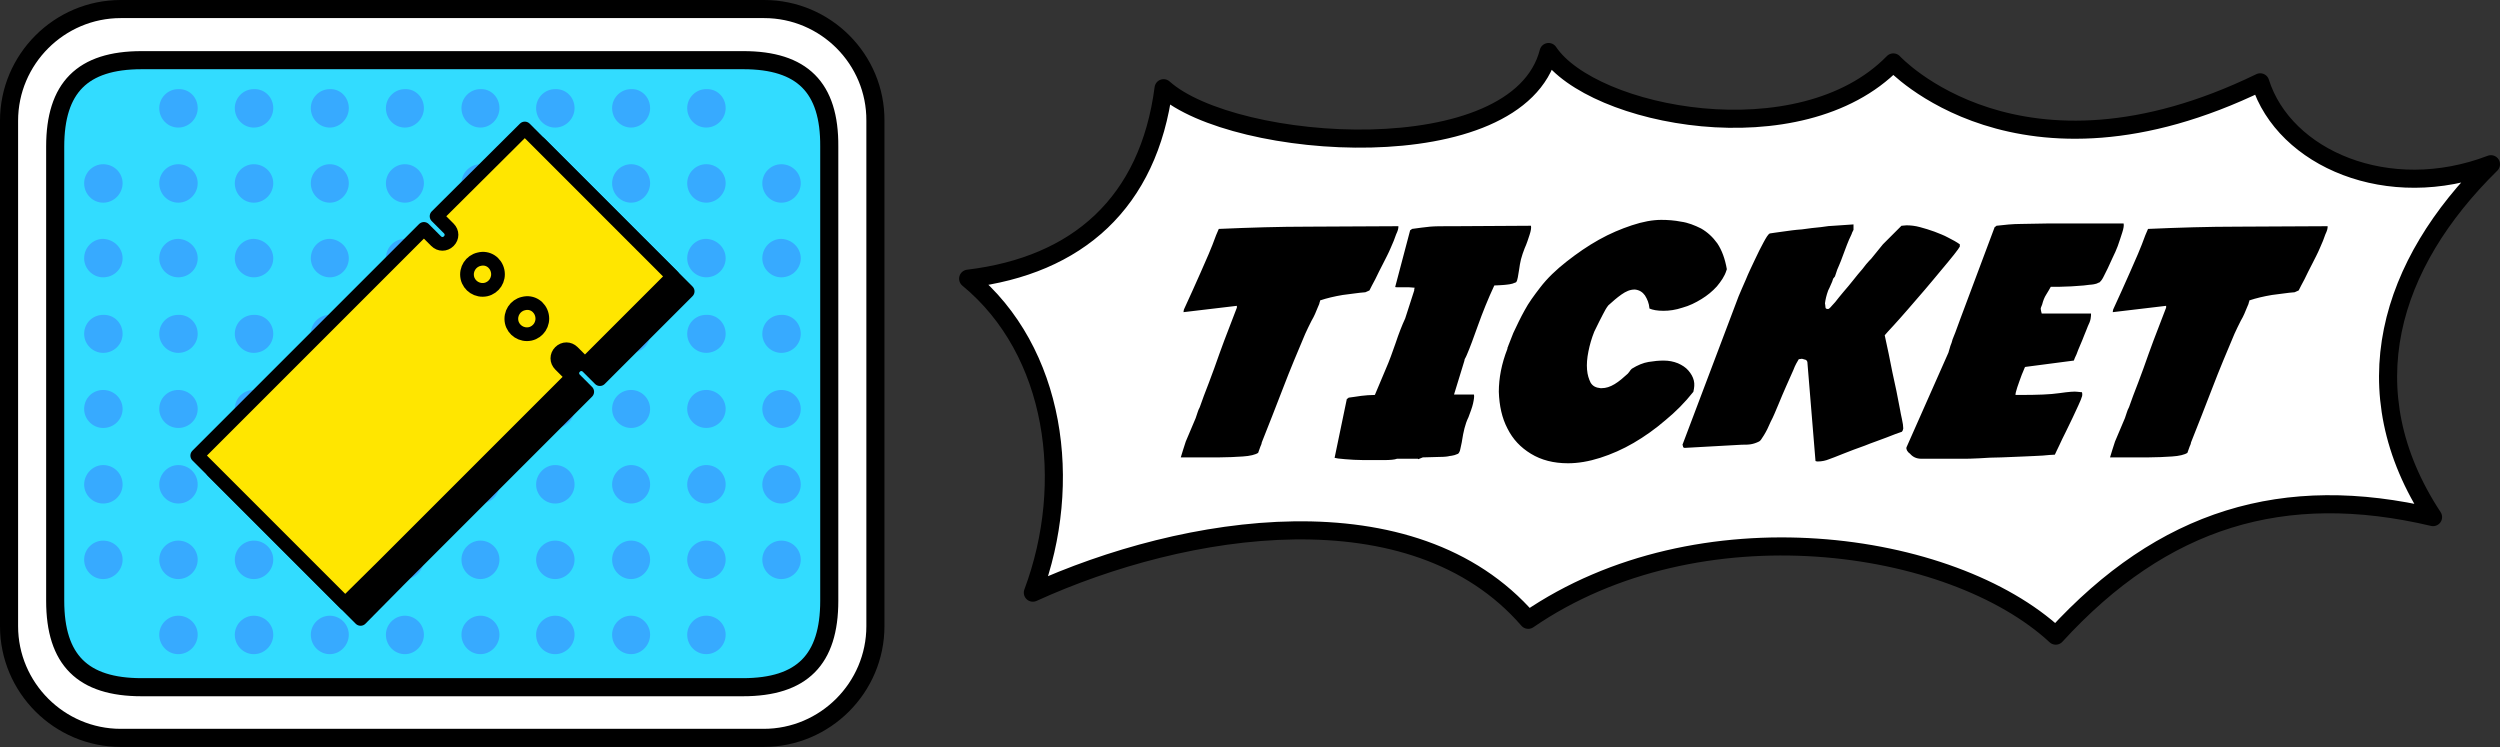 <svg version="1.1" id="レイヤー_1" xmlns="http://www.w3.org/2000/svg" x="0" y="0" viewBox="0 0 552.6 165.2" xml:space="preserve"><rect x="0" y="0" width="552.6" height="165.2" fill="#333333" stroke="none"/><style>.st4{fill:none;stroke:#000;stroke-width:3.03;stroke-linecap:round;stroke-linejoin:round;stroke-miterlimit:10}</style><path d="M418.5 13.8c-20.6 21.1-66.6 12-76.2-2.3-6.8 26.4-69.6 21.9-85.1 8-3.3 25.3-19 39.2-43.2 42.1 19.4 16 23.4 45.1 14.3 69.4 33.6-15.3 84-23.4 109.5 6 37.7-25.9 93.6-17.8 116.6 3.5 23.7-25.9 50.4-34 83.4-26.2-18.4-28-9.6-56 12.8-78-22.7 8.7-45.7-1.3-51-18.1-53.3 25.9-81.1-4.4-81.1-4.4z" fill="#fff" stroke="#000" stroke-width="4" stroke-linecap="round" stroke-linejoin="round" stroke-miterlimit="10"/><path d="M273.4 67.6L261.6 69c0-.3.1-.5.1-.6 1.3-2.8 2.5-5.5 3.7-8.2 1.2-2.7 2.4-5.4 3.4-8.2l.6-1.4c6.8-.3 13.4-.5 19.9-.5 6.5 0 13.1-.1 19.8-.1 0 .2 0 .5-.1.8-.1.3-.2.6-.4 1-.3.9-.7 1.9-1.2 3-.5 1.2-1.1 2.3-1.7 3.5-.6 1.2-1.2 2.3-1.7 3.4-.6 1.1-1 1.9-1.3 2.5l-.9.4c-1.5.1-3.2.4-5 .6-1.8.3-3.5.7-5 1.2 0 .1 0 .2-.1.4 0 .1-.1.3-.1.4l-.3.7c-.4 1-.8 2-1.4 3-.5 1-1 2-1.4 2.9-1.6 3.8-3.3 7.8-4.9 12-1.6 4.2-3.2 8.2-4.7 12 0 0 0 .3-.3.9-.1.3-.3.8-.5 1.4-.6.4-1.8.7-3.4.8-1.6.1-3.4.2-5.2.2H261c.3-1.1.7-2.2 1.1-3.5l2.2-5.2c.1-.4.3-.8.4-1.2.1-.4.3-.8.5-1.2l.9-2.5c.7-1.8 1.5-3.9 2.3-6.1.8-2.2 1.5-4.3 2.2-6.1l2.8-7.3v-.4zm38.3-16.7c.2-.1.3-.2.3-.2l.1-.1c1.5-.2 2.9-.4 4-.5 1.1-.1 2.6-.1 4.2-.1h1.3l16.8-.1c.1.4 0 1.1-.3 2-.3.9-.6 1.9-1.1 3-.3.8-.6 1.6-.8 2.4-.2.8-.3 1.5-.4 2.2-.1.7-.2 1.3-.3 1.8-.1.5-.2.9-.4 1.1 0 0-.3.1-.8.3-.5.1-.8.2-1.1.2-.2 0-.6.1-1 .1s-1.1.1-1.9.1c-1.4 3-2.6 6-3.6 8.8-1 2.8-1.8 5-2.5 6.6-.1.3-.3.6-.4.8-.1.2-.1.3-.1.4l-2.3 7.5h4.4c.1.4 0 1.1-.2 2-.2.9-.6 1.9-1 3-.4.8-.7 1.7-.9 2.5-.2.9-.4 1.7-.5 2.5-.1.8-.3 1.4-.4 2-.1.6-.3.9-.5 1.1 0 0-.3.1-.8.3-.5.1-.8.2-1.1.2-.3.1-1.1.2-2.2.2-1.2 0-2.4.1-3.7.1-.5.2-.8.3-1 .4l-.1-.1h-4.6c-.5.2-1.5.3-2.9.3h-4.4c-1.5 0-3-.1-4.2-.2-1.3-.1-2-.2-2.3-.3l2.7-13c.2-.1.3-.2.3-.2l.1-.1c1-.1 1.9-.3 2.8-.4.9-.1 1.9-.2 3-.2l2.4-5.7c.8-1.8 1.5-3.8 2.2-5.8.7-2.1 1.4-3.9 2.1-5.4l2-6.2v-.1c0-.1 0-.3.1-.5-.4 0-.8-.1-1.3-.1h-2.5c-.3 0-.5 0-.5-.1l3.3-12.5zm56.4 42c-2.2 1.9-4.6 3.6-7 5-2.4 1.4-4.9 2.5-7.4 3.3-2.5.8-4.9 1.2-7.1 1.2-3.2 0-5.9-.7-8.2-2.1-2.3-1.4-4-3.2-5.2-5.6-1.2-2.3-1.8-5-1.9-8.1 0-3 .6-6.2 1.9-9.5 0-.1 0-.3.1-.4 0-.1.1-.2.1-.3l1.1-2.8c.8-1.7 1.6-3.4 2.5-5 .9-1.7 2.1-3.3 3.4-5 1.6-2.1 3.6-4 5.9-5.8 2.3-1.8 4.6-3.4 7.1-4.8s4.9-2.4 7.3-3.2c2.4-.8 4.6-1.2 6.5-1.2 1.4 0 2.9.1 4.4.4 1.5.2 3 .8 4.4 1.5 1.4.8 2.6 1.9 3.6 3.3 1 1.5 1.7 3.4 2.1 5.7l-.1.3c-.4 1.3-1.2 2.4-2.1 3.5-1 1.1-2.1 2-3.4 2.8-1.3.8-2.7 1.5-4.2 1.9-1.5.5-2.9.7-4.2.7-1.4 0-2.4-.2-3.1-.5-.1-1.2-.5-2.1-1-2.9-.5-.7-1.2-1.2-2.2-1.3h-.1c-1 0-1.9.4-2.9 1.1-1 .7-1.9 1.5-2.9 2.4-.4.5-.8 1.2-1.2 2-.4.8-1.1 2.1-1.9 3.8-.6 1.5-1 2.9-1.3 4.4-.3 1.5-.4 2.8-.3 4 .1 1.2.4 2.1.8 2.9.5.8 1.2 1.1 2.2 1.2h.2c1 0 1.9-.3 2.9-.9 1-.6 1.9-1.4 2.9-2.3.2-.2.3-.4.4-.5.1-.2.3-.4.5-.6 1.3-.8 2.5-1.3 3.7-1.5 1.2-.2 2.3-.3 3.3-.3 1.2 0 2.2.2 3.2.6.9.4 1.7.9 2.3 1.6.6.7 1 1.4 1.2 2.2.2.8.1 1.6-.1 2.5-1.9 2.4-3.9 4.4-6.2 6.3zm30.2-13.6l-.7.1c-.3.5-.8 1.3-1.2 2.4-.5 1.1-1 2.3-1.6 3.6-.6 1.3-1.1 2.6-1.7 4-.6 1.4-1.1 2.7-1.7 3.8-.5 1.2-1 2.2-1.5 3-.5.8-.8 1.3-1.1 1.4-.6.3-1.2.5-1.8.6-.6.1-1.3.1-2 .1l-12.6.7c-.2 0-.4-.1-.4-.4l-.1-.3 12.4-32.8c.4-1 1-2.3 1.6-3.7.6-1.5 1.3-2.9 2-4.4.7-1.5 1.3-2.7 1.9-3.8.6-1.1 1-1.8 1.4-2 .5-.1 1.5-.2 2.8-.4 1.4-.2 2.8-.4 4.3-.5 1.5-.2 2.9-.4 4.2-.5 1.3-.2 2.2-.3 2.8-.3l4.4-.3v1.2l-.3.6c-.1.4-.4.9-.7 1.6-.3.7-.6 1.5-.9 2.3l-.9 2.4c-.3.8-.6 1.4-.8 1.9l-.5 1.5-.4.5c-.1.4-.3.9-.5 1.3-.2.5-.4.9-.6 1.3-.4 1.1-.6 2-.7 2.8v.1c0 .1.1.4.1.8 0 .3.2.4.6.4.1 0 .4-.2.8-.7.5-.5 1-1.1 1.6-1.9.6-.7 1.3-1.6 2.1-2.5.7-.9 1.5-1.8 2.1-2.6.7-.8 1.3-1.5 1.8-2.2.5-.6.9-1 1.1-1.2l2.6-3.2 4.1-4.1 1.1-.1c.9 0 1.9.1 3 .4 1.1.3 2.1.6 3.2 1 1 .4 2.1.8 3 1.3 1 .5 1.9 1 2.6 1.5v.5c-.1.2-.5.8-1.3 1.8s-1.7 2.1-2.8 3.4c-1.1 1.3-2.3 2.8-3.6 4.3-1.3 1.5-2.6 3-3.8 4.4-1.2 1.4-2.3 2.6-3.2 3.6-.9 1-1.6 1.7-1.9 2.1.6 2.8 1.2 5.5 1.7 8.2.6 2.7 1.2 5.5 1.7 8.3.1.5.2 1.2.4 2 .2.9.3 1.6.3 2.1l-.1.4c-.1.2-.2.4-.4.4-.6.2-1.7.6-3.2 1.2-1.5.6-3.1 1.1-4.8 1.8-1.7.6-3.3 1.2-4.8 1.8-1.5.6-2.5 1-3.1 1.2-.7.3-1.6.5-2.5.5-.1 0-.3 0-.5-.1L399.5 80c-.1-.3-.3-.5-.5-.5-.4-.1-.6-.2-.7-.2zm23.1 19.6l9.3-21c0-.1.1-.3.2-.7.1-.4.2-.6.2-.7.2-.5.4-1 .5-1.5l.6-1.5 1.1-3 7.6-20.3c.2-.1.3-.2.3-.2l.1-.1c1.7-.2 3.6-.4 5.4-.4 1.9 0 3.8-.1 5.7-.1h17c.1.4 0 1.1-.3 2-.3.9-.6 1.9-1 3-.3.8-.7 1.7-1.1 2.5-.4.9-.8 1.7-1.1 2.4l-1 2c-.3.6-.6.9-.8 1.1 0 0-.3.1-.7.3-.4.1-.8.2-1 .2-.3 0-.9.1-1.8.2s-1.8.1-2.8.2c-1 0-1.9.1-2.8.1h-1.7c-.3.5-.6 1.1-1 1.7-.4.6-.7 1.4-.9 2.2-.2.5-.4.9-.3 1.1 0 .2.1.5.2.9h10.9c0 .3 0 .7-.1 1.2s-.3 1-.6 1.6c-.2.6-.5 1.2-.8 2-.3.8-.6 1.5-.9 2.2-.3.7-.6 1.4-.8 2-.3.6-.5 1.1-.6 1.4l-10.7 1.4c-.1 0-.2.2-.3.5-.1.3-.3.7-.5 1.2-.4 1-.7 2-1 2.8-.3.9-.4 1.4-.4 1.7h1.2c3.6 0 6.5-.1 8.5-.4 2.1-.3 3.4-.4 4-.3l1 .1c.1.4.1.8-.1 1.2-.1.4-.4 1-.7 1.7-.4.8-.8 1.8-1.3 2.8-.5 1-1 2.1-1.5 3.1s-1 2-1.4 2.9c-.4.9-.8 1.6-1 2.1-.6 0-1.5.1-2.7.2-1.2.1-2.6.1-4.2.2s-3.2.1-4.9.2c-1.7 0-3.4.1-4.9.2-1.5.1-2.9.1-4.2.1h-8.6c-1.1 0-1.9-.4-2.5-1.1-.6-.4-.9-1-.8-1.4zm57.4-31.3L467 69c0-.3.1-.5.1-.6 1.3-2.8 2.5-5.5 3.7-8.2 1.2-2.7 2.4-5.4 3.4-8.2l.6-1.4c6.8-.3 13.4-.5 19.9-.5 6.5 0 13.1-.1 19.8-.1 0 .2 0 .5-.1.8-.1.3-.2.6-.4 1-.3.9-.7 1.9-1.2 3-.5 1.2-1.1 2.3-1.7 3.5-.6 1.2-1.2 2.3-1.7 3.4-.6 1.1-1 1.9-1.3 2.5l-.9.4c-1.5.1-3.2.4-5 .6-1.8.3-3.5.7-5 1.2 0 .1 0 .2-.1.4 0 .1-.1.3-.1.4l-.3.7c-.4 1-.8 2-1.4 3-.5 1-1 2-1.4 2.9-1.6 3.8-3.3 7.8-4.9 12-1.6 4.2-3.2 8.2-4.7 12 0 0 0 .3-.3.9-.1.3-.3.8-.5 1.4-.6.4-1.8.7-3.4.8-1.6.1-3.4.2-5.2.2h-8.5c.3-1.1.7-2.2 1.1-3.5l2.2-5.2c.1-.4.3-.8.4-1.2.1-.4.3-.8.5-1.2l.9-2.5c.7-1.8 1.5-3.9 2.3-6.1.8-2.2 1.5-4.3 2.2-6.1l2.8-7.3v-.4z"/><path d="M168.9 2H26.7C13.1 2 2 13.1 2 26.7v111.7c0 13.6 11.1 24.7 24.7 24.7h142.1c13.6 0 24.7-11.1 24.7-24.7V26.7c.1-13.6-11-24.7-24.6-24.7z" fill="#fff" stroke="#000" stroke-width="4" stroke-miterlimit="10"/><path d="M164.3 13.3h-133c-13.1 0-19.1 6.1-19.1 19.1v100.4c0 13.1 6.1 19.1 19.1 19.1h132.9c13.1 0 19.1-6.1 19.1-19.1V32.4c.1-13.1-6-19.1-19-19.1z" fill="#32dcff" stroke="#000" stroke-width="4" stroke-linecap="round" stroke-linejoin="round" stroke-miterlimit="10"/><path d="M27.1 40.5c0 2.3-1.9 4.3-4.3 4.3-2.3 0-4.2-1.9-4.2-4.3 0-2.3 1.9-4.2 4.2-4.2 2.4 0 4.3 1.9 4.3 4.2zm0 16.6c0 2.3-1.9 4.2-4.3 4.2-2.3 0-4.2-1.9-4.2-4.2 0-2.4 1.9-4.3 4.2-4.3 2.4.1 4.3 2 4.3 4.3zm0 16.7c0 2.3-1.9 4.2-4.3 4.2-2.3 0-4.2-1.9-4.2-4.2 0-2.4 1.9-4.2 4.2-4.2 2.4-.1 4.3 1.8 4.3 4.2zm0 16.6c0 2.3-1.9 4.2-4.3 4.2-2.3 0-4.2-1.9-4.2-4.2 0-2.4 1.9-4.2 4.2-4.2 2.4 0 4.3 1.9 4.3 4.2zm0 16.7c0 2.3-1.9 4.2-4.3 4.2-2.3 0-4.2-1.9-4.2-4.2 0-2.3 1.9-4.3 4.2-4.3 2.4 0 4.3 1.9 4.3 4.3zm0 16.6c0 2.3-1.9 4.3-4.3 4.3-2.3 0-4.2-1.9-4.2-4.3 0-2.3 1.9-4.2 4.2-4.2 2.4 0 4.3 1.9 4.3 4.2zm16.6-99.8c0 2.3-1.9 4.3-4.3 4.3-2.3 0-4.2-1.9-4.2-4.3 0-2.3 1.9-4.2 4.2-4.2 2.4-.1 4.3 1.8 4.3 4.2zm0 16.6c0 2.3-1.9 4.3-4.3 4.3-2.3 0-4.2-1.9-4.2-4.3 0-2.3 1.9-4.2 4.2-4.2 2.4 0 4.3 1.9 4.3 4.2zm0 16.6c0 2.3-1.9 4.2-4.3 4.2-2.3 0-4.2-1.9-4.2-4.2 0-2.4 1.9-4.3 4.2-4.3 2.4.1 4.3 2 4.3 4.3zm0 16.7c0 2.3-1.9 4.2-4.3 4.2-2.3 0-4.2-1.9-4.2-4.2 0-2.4 1.9-4.2 4.2-4.2 2.4-.1 4.3 1.8 4.3 4.2zm0 16.6c0 2.3-1.9 4.2-4.3 4.2-2.3 0-4.2-1.9-4.2-4.2 0-2.4 1.9-4.2 4.2-4.2 2.4 0 4.3 1.9 4.3 4.2zm0 16.7c0 2.3-1.9 4.2-4.3 4.2-2.3 0-4.2-1.9-4.2-4.2 0-2.3 1.9-4.3 4.2-4.3 2.4 0 4.3 1.9 4.3 4.3zm0 16.6c0 2.3-1.9 4.3-4.3 4.3-2.3 0-4.2-1.9-4.2-4.3 0-2.3 1.9-4.2 4.2-4.2 2.4 0 4.3 1.9 4.3 4.2zm0 16.6c0 2.3-1.9 4.3-4.3 4.3-2.3 0-4.2-1.9-4.2-4.3 0-2.3 1.9-4.2 4.2-4.2 2.4 0 4.3 1.9 4.3 4.2zM60.4 23.9c0 2.3-1.9 4.3-4.3 4.3-2.3 0-4.2-1.9-4.2-4.3 0-2.3 1.9-4.2 4.2-4.2 2.4-.1 4.3 1.8 4.3 4.2zm0 16.6c0 2.3-1.9 4.3-4.3 4.3-2.3 0-4.2-1.9-4.2-4.3 0-2.3 1.9-4.2 4.2-4.2 2.4 0 4.3 1.9 4.3 4.2zm0 16.6c0 2.3-1.9 4.2-4.3 4.2-2.3 0-4.2-1.9-4.2-4.2 0-2.4 1.9-4.3 4.2-4.3 2.4.1 4.3 2 4.3 4.3zm0 16.7c0 2.3-1.9 4.2-4.3 4.2-2.3 0-4.2-1.9-4.2-4.2 0-2.4 1.9-4.2 4.2-4.2 2.4-.1 4.3 1.8 4.3 4.2zm0 16.6c0 2.3-1.9 4.2-4.3 4.2-2.3 0-4.2-1.9-4.2-4.2 0-2.4 1.9-4.2 4.2-4.2 2.4 0 4.3 1.9 4.3 4.2zm0 16.7c0 2.3-1.9 4.2-4.3 4.2-2.3 0-4.2-1.9-4.2-4.2 0-2.3 1.9-4.3 4.2-4.3 2.4 0 4.3 1.9 4.3 4.3zm0 16.6c0 2.3-1.9 4.3-4.3 4.3-2.3 0-4.2-1.9-4.2-4.3 0-2.3 1.9-4.2 4.2-4.2 2.4 0 4.3 1.9 4.3 4.2zm0 16.6c0 2.3-1.9 4.3-4.3 4.3-2.3 0-4.2-1.9-4.2-4.3 0-2.3 1.9-4.2 4.2-4.2 2.4 0 4.3 1.9 4.3 4.2zM77.1 23.9c0 2.3-1.9 4.3-4.2 4.3-2.3 0-4.2-1.9-4.2-4.3 0-2.3 1.9-4.2 4.2-4.2 2.3-.1 4.2 1.8 4.2 4.2zm0 16.6c0 2.3-1.9 4.3-4.2 4.3-2.3 0-4.2-1.9-4.2-4.3 0-2.3 1.9-4.2 4.2-4.2 2.3 0 4.2 1.9 4.2 4.2zm0 16.6c0 2.3-1.9 4.2-4.2 4.2-2.3 0-4.2-1.9-4.2-4.2 0-2.4 1.9-4.3 4.2-4.3 2.3.1 4.2 2 4.2 4.3zm0 16.7c0 2.3-1.9 4.2-4.2 4.2-2.3 0-4.2-1.9-4.2-4.2 0-2.4 1.9-4.2 4.2-4.2 2.3-.1 4.2 1.8 4.2 4.2zm0 16.6c0 2.3-1.9 4.2-4.2 4.2-2.3 0-4.2-1.9-4.2-4.2 0-2.4 1.9-4.2 4.2-4.2 2.3 0 4.2 1.9 4.2 4.2zm0 16.7c0 2.3-1.9 4.2-4.2 4.2-2.3 0-4.2-1.9-4.2-4.2 0-2.3 1.9-4.3 4.2-4.3 2.3 0 4.2 1.9 4.2 4.3zm0 16.6c0 2.3-1.9 4.3-4.2 4.3-2.3 0-4.2-1.9-4.2-4.3 0-2.3 1.9-4.2 4.2-4.2 2.3 0 4.2 1.9 4.2 4.2zm0 16.6c0 2.3-1.9 4.3-4.2 4.3-2.3 0-4.2-1.9-4.2-4.3 0-2.3 1.9-4.2 4.2-4.2 2.3 0 4.2 1.9 4.2 4.2zM93.7 23.9c0 2.3-1.9 4.3-4.2 4.3-2.3 0-4.2-1.9-4.2-4.3 0-2.3 1.9-4.2 4.2-4.2 2.3-.1 4.2 1.8 4.2 4.2zm0 16.6c0 2.3-1.9 4.3-4.2 4.3-2.3 0-4.2-1.9-4.2-4.3 0-2.3 1.9-4.2 4.2-4.2 2.3 0 4.2 1.9 4.2 4.2zm0 16.6c0 2.3-1.9 4.2-4.2 4.2-2.3 0-4.2-1.9-4.2-4.2 0-2.4 1.9-4.3 4.2-4.3 2.3.1 4.2 2 4.2 4.3zm0 16.7c0 2.3-1.9 4.2-4.2 4.2-2.3 0-4.2-1.9-4.2-4.2 0-2.4 1.9-4.2 4.2-4.2 2.3-.1 4.2 1.8 4.2 4.2zm0 16.6c0 2.3-1.9 4.2-4.2 4.2-2.3 0-4.2-1.9-4.2-4.2 0-2.4 1.9-4.2 4.2-4.2 2.3 0 4.2 1.9 4.2 4.2zm0 16.7c0 2.3-1.9 4.2-4.2 4.2-2.3 0-4.2-1.9-4.2-4.2 0-2.3 1.9-4.3 4.2-4.3 2.3 0 4.2 1.9 4.2 4.3zm0 16.6c0 2.3-1.9 4.3-4.2 4.3-2.3 0-4.2-1.9-4.2-4.3 0-2.3 1.9-4.2 4.2-4.2 2.3 0 4.2 1.9 4.2 4.2zm0 16.6c0 2.3-1.9 4.3-4.2 4.3-2.3 0-4.2-1.9-4.2-4.3 0-2.3 1.9-4.2 4.2-4.2 2.3 0 4.2 1.9 4.2 4.2zm16.7-116.4c0 2.3-1.9 4.3-4.2 4.3-2.3 0-4.2-1.9-4.2-4.3 0-2.3 1.9-4.2 4.2-4.2 2.3-.1 4.2 1.8 4.2 4.2zm0 16.6c0 2.3-1.9 4.3-4.2 4.3-2.3 0-4.2-1.9-4.2-4.3 0-2.3 1.9-4.2 4.2-4.2 2.3 0 4.2 1.9 4.2 4.2zm0 16.6c0 2.3-1.9 4.2-4.2 4.2-2.3 0-4.2-1.9-4.2-4.2 0-2.4 1.9-4.3 4.2-4.3 2.3.1 4.2 2 4.2 4.3zm0 16.7c0 2.3-1.9 4.2-4.2 4.2-2.3 0-4.2-1.9-4.2-4.2 0-2.4 1.9-4.2 4.2-4.2 2.3-.1 4.2 1.8 4.2 4.2zm0 16.6c0 2.3-1.9 4.2-4.2 4.2-2.3 0-4.2-1.9-4.2-4.2 0-2.4 1.9-4.2 4.2-4.2 2.3 0 4.2 1.9 4.2 4.2zm0 16.7c0 2.3-1.9 4.2-4.2 4.2-2.3 0-4.2-1.9-4.2-4.2 0-2.3 1.9-4.3 4.2-4.3 2.3 0 4.2 1.9 4.2 4.3zm0 16.6c0 2.3-1.9 4.3-4.2 4.3-2.3 0-4.2-1.9-4.2-4.3 0-2.3 1.9-4.2 4.2-4.2 2.3 0 4.2 1.9 4.2 4.2zm0 16.6c0 2.3-1.9 4.3-4.2 4.3-2.3 0-4.2-1.9-4.2-4.3 0-2.3 1.9-4.2 4.2-4.2 2.3 0 4.2 1.9 4.2 4.2zM127 23.9c0 2.3-1.9 4.3-4.3 4.3-2.3 0-4.2-1.9-4.2-4.3 0-2.3 1.9-4.2 4.2-4.2 2.4-.1 4.3 1.8 4.3 4.2zm0 16.6c0 2.3-1.9 4.3-4.3 4.3-2.3 0-4.2-1.9-4.2-4.3 0-2.3 1.9-4.2 4.2-4.2 2.4 0 4.3 1.9 4.3 4.2zm0 16.6c0 2.3-1.9 4.2-4.3 4.2-2.3 0-4.2-1.9-4.2-4.2 0-2.4 1.9-4.3 4.2-4.3 2.4.1 4.3 2 4.3 4.3zm0 16.7c0 2.3-1.9 4.2-4.3 4.2-2.3 0-4.2-1.9-4.2-4.2 0-2.4 1.9-4.2 4.2-4.2 2.4-.1 4.3 1.8 4.3 4.2zm0 16.6c0 2.3-1.9 4.2-4.3 4.2-2.3 0-4.2-1.9-4.2-4.2 0-2.4 1.9-4.2 4.2-4.2 2.4 0 4.3 1.9 4.3 4.2zm0 16.7c0 2.3-1.9 4.2-4.3 4.2-2.3 0-4.2-1.9-4.2-4.2 0-2.3 1.9-4.3 4.2-4.3 2.4 0 4.3 1.9 4.3 4.3zm0 16.6c0 2.3-1.9 4.3-4.3 4.3-2.3 0-4.2-1.9-4.2-4.3 0-2.3 1.9-4.2 4.2-4.2 2.4 0 4.3 1.9 4.3 4.2zm0 16.6c0 2.3-1.9 4.3-4.3 4.3-2.3 0-4.2-1.9-4.2-4.3 0-2.3 1.9-4.2 4.2-4.2 2.4 0 4.3 1.9 4.3 4.2zm16.7-116.4c0 2.3-1.9 4.3-4.2 4.3-2.3 0-4.2-1.9-4.2-4.3 0-2.3 1.9-4.2 4.2-4.2 2.3-.1 4.2 1.8 4.2 4.2zm0 16.6c0 2.3-1.9 4.3-4.2 4.3-2.3 0-4.2-1.9-4.2-4.3 0-2.3 1.9-4.2 4.2-4.2 2.3 0 4.2 1.9 4.2 4.2zm0 16.6c0 2.3-1.9 4.2-4.2 4.2-2.3 0-4.2-1.9-4.2-4.2 0-2.4 1.9-4.3 4.2-4.3 2.3.1 4.2 2 4.2 4.3zm0 16.7c0 2.3-1.9 4.2-4.2 4.2-2.3 0-4.2-1.9-4.2-4.2 0-2.4 1.9-4.2 4.2-4.2 2.3-.1 4.2 1.8 4.2 4.2zm0 16.6c0 2.3-1.9 4.2-4.2 4.2-2.3 0-4.2-1.9-4.2-4.2 0-2.4 1.9-4.2 4.2-4.2 2.3 0 4.2 1.9 4.2 4.2zm0 16.7c0 2.3-1.9 4.2-4.2 4.2-2.3 0-4.2-1.9-4.2-4.2 0-2.3 1.9-4.3 4.2-4.3 2.3 0 4.2 1.9 4.2 4.3zm0 16.6c0 2.3-1.9 4.3-4.2 4.3-2.3 0-4.2-1.9-4.2-4.3 0-2.3 1.9-4.2 4.2-4.2 2.3 0 4.2 1.9 4.2 4.2zm0 16.6c0 2.3-1.9 4.3-4.2 4.3-2.3 0-4.2-1.9-4.2-4.3 0-2.3 1.9-4.2 4.2-4.2 2.3 0 4.2 1.9 4.2 4.2zm16.7-116.4c0 2.3-1.9 4.3-4.3 4.3-2.3 0-4.2-1.9-4.2-4.3 0-2.3 1.9-4.2 4.2-4.2 2.4-.1 4.3 1.8 4.3 4.2zm0 16.6c0 2.3-1.9 4.3-4.3 4.3-2.3 0-4.2-1.9-4.2-4.3 0-2.3 1.9-4.2 4.2-4.2 2.4 0 4.3 1.9 4.3 4.2zm0 16.6c0 2.3-1.9 4.2-4.3 4.2-2.3 0-4.2-1.9-4.2-4.2 0-2.4 1.9-4.3 4.2-4.3 2.4.1 4.3 2 4.3 4.3zm0 16.7c0 2.3-1.9 4.2-4.3 4.2-2.3 0-4.2-1.9-4.2-4.2 0-2.4 1.9-4.2 4.2-4.2 2.4-.1 4.3 1.8 4.3 4.2zm0 16.6c0 2.3-1.9 4.2-4.3 4.2-2.3 0-4.2-1.9-4.2-4.2 0-2.4 1.9-4.2 4.2-4.2 2.4 0 4.3 1.9 4.3 4.2zm0 16.7c0 2.3-1.9 4.2-4.3 4.2-2.3 0-4.2-1.9-4.2-4.2 0-2.3 1.9-4.3 4.2-4.3 2.4 0 4.3 1.9 4.3 4.3zm0 16.6c0 2.3-1.9 4.3-4.3 4.3-2.3 0-4.2-1.9-4.2-4.3 0-2.3 1.9-4.2 4.2-4.2 2.4 0 4.3 1.9 4.3 4.2zm0 16.6c0 2.3-1.9 4.3-4.3 4.3-2.3 0-4.2-1.9-4.2-4.3 0-2.3 1.9-4.2 4.2-4.2 2.4 0 4.3 1.9 4.3 4.2zM177 40.5c0 2.3-1.9 4.3-4.3 4.3-2.3 0-4.2-1.9-4.2-4.3 0-2.3 1.9-4.2 4.2-4.2 2.4 0 4.3 1.9 4.3 4.2zm0 16.6c0 2.3-1.9 4.2-4.3 4.2-2.3 0-4.2-1.9-4.2-4.2 0-2.4 1.9-4.3 4.2-4.3 2.4.1 4.3 2 4.3 4.3zm0 16.7c0 2.3-1.9 4.2-4.3 4.2-2.3 0-4.2-1.9-4.2-4.2 0-2.4 1.9-4.2 4.2-4.2 2.4-.1 4.3 1.8 4.3 4.2zm0 16.6c0 2.3-1.9 4.2-4.3 4.2-2.3 0-4.2-1.9-4.2-4.2 0-2.4 1.9-4.2 4.2-4.2 2.4 0 4.3 1.9 4.3 4.2zm0 16.7c0 2.3-1.9 4.2-4.3 4.2-2.3 0-4.2-1.9-4.2-4.2 0-2.3 1.9-4.3 4.2-4.3 2.4 0 4.3 1.9 4.3 4.3zm0 16.6c0 2.3-1.9 4.3-4.3 4.3-2.3 0-4.2-1.9-4.2-4.3 0-2.3 1.9-4.2 4.2-4.2 2.4 0 4.3 1.9 4.3 4.2z" fill="#37aaff"/><path d="M88.1 128.3l41.7-41.7-2.7-2.7c-.8-.8-.8-2 0-2.8.8-.8 2-.8 2.8 0l2.7 2.7L152 64.4l-32.7-32.7-19.5 19.4 2.7 2.7c.8.8.8 2 0 2.8-.8.8-2 .8-2.8 0L97 53.9l-50 50.2 32.7 32.7 8.4-8.5z"/><path class="st4" d="M88.1 128.3l41.7-41.7-2.7-2.7c-.8-.8-.8-2 0-2.8.8-.8 2-.8 2.8 0l2.7 2.7L152 64.4l-32.7-32.7-19.5 19.4 2.7 2.7c.8.8.8 2 0 2.8-.8.8-2 .8-2.8 0L97 53.9l-50 50.2 32.7 32.7 8.4-8.5z"/><path d="M113.3 63.2c.4 1.9-.8 3.7-2.6 4.1-1.9.4-3.7-.8-4.1-2.6-.4-1.9.8-3.7 2.6-4.1 1.9-.5 3.7.7 4.1 2.6zm9.8 9.8c.4 1.9-.8 3.7-2.6 4.1-1.9.4-3.7-.8-4.1-2.6-.4-1.9.8-3.7 2.6-4.1 1.9-.5 3.7.7 4.1 2.6z" stroke="#000" stroke-width="3.03" stroke-linecap="round" stroke-linejoin="round" stroke-miterlimit="10"/><path d="M84.8 125l41.7-41.7-2.7-2.7c-.8-.8-.8-2 0-2.8.8-.8 2-.8 2.8 0l2.7 2.7 19.4-19.4L116 28.4 96.5 47.8l2.7 2.7c.8.8.8 2 0 2.8-.8.8-2 .8-2.8 0l-2.7-2.7-50.1 50.1 32.7 32.7 8.5-8.4z" fill="#ffe600"/><path class="st4" d="M84.8 125l41.7-41.7-2.7-2.7c-.8-.8-.8-2 0-2.8.8-.8 2-.8 2.8 0l2.7 2.7 19.4-19.4L116 28.4 96.5 47.8l2.7 2.7c.8.8.8 2 0 2.8-.8.8-2 .8-2.8 0l-2.7-2.7-50.1 50.1 32.7 32.7 8.5-8.4z"/><path d="M110 59.9c.4 1.9-.8 3.7-2.6 4.1-1.9.4-3.7-.8-4.1-2.6-.4-1.9.8-3.7 2.6-4.1 1.9-.5 3.7.7 4.1 2.6zm9.8 9.8c.4 1.9-.8 3.7-2.6 4.1-1.9.4-3.7-.8-4.1-2.6-.4-1.9.8-3.7 2.6-4.1 1.9-.5 3.7.7 4.1 2.6z" fill="#ffe600" stroke="#000" stroke-width="3.03" stroke-linecap="round" stroke-linejoin="round" stroke-miterlimit="10"/></svg>